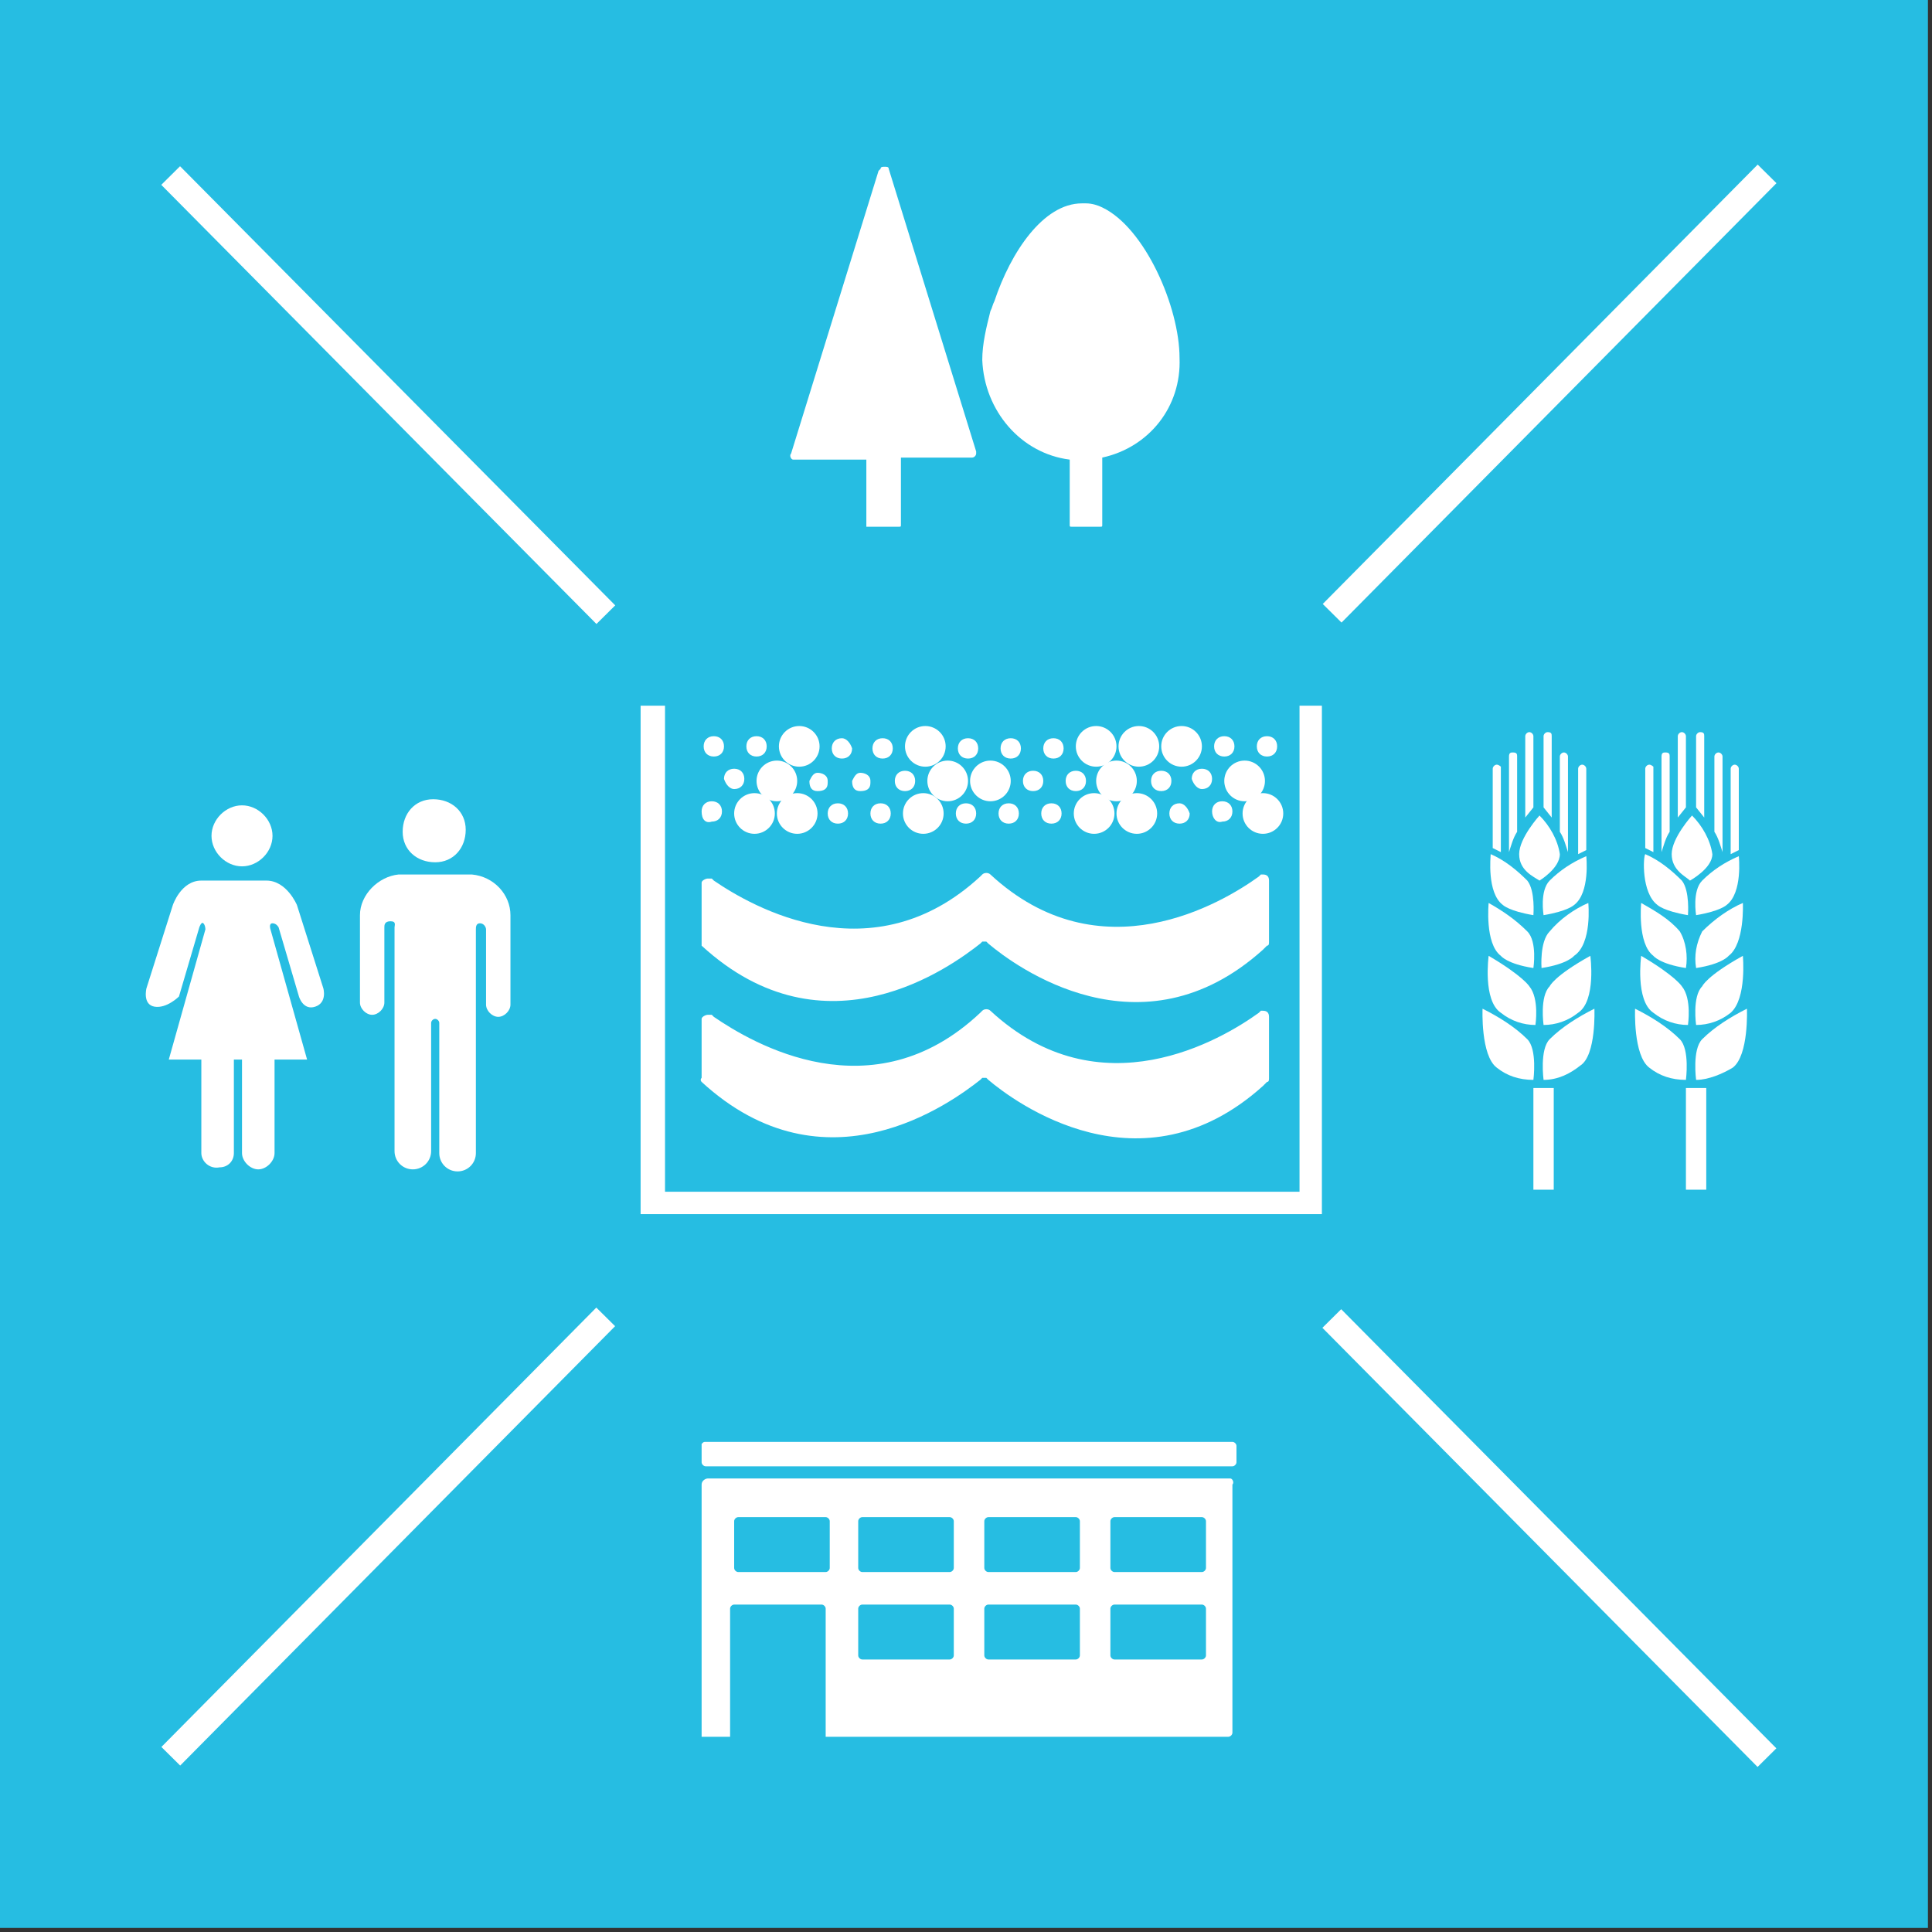 <?xml version="1.0" encoding="UTF-8"?>
<svg width="95px" height="95px" viewBox="0 0 95 95" version="1.1" xmlns="http://www.w3.org/2000/svg" xmlns:xlink="http://www.w3.org/1999/xlink">
    <rect x="0" y="0" width="95" height="95" fill="#333333" stroke="none"/>
    <!-- Generator: Sketch 53.2 (72643) - https://sketchapp.com -->
    <title>goal_6_target_6_5</title>
    <desc>Created with Sketch.</desc>
    <g id="goal_6_target_6_5" stroke="none" stroke-width="1" fill="none" fill-rule="evenodd">
        <g id="Group-44" fill-rule="nonzero">
            <rect id="Rectangle" fill="#26BDE2" x="-3.62376795e-13" y="-2.13162821e-14" width="94.8" height="94.8"></rect>
            <g id="Group" transform="translate(6.7, 8)" fill="#FFFFFF">
                <path d="M16.2,32.8 C16.2,31.9 15.5,31.3 14.6,31.3 C13.7,31.3 13.1,32 13.1,32.9 C13.1,33.8 13.8,34.4 14.7,34.4 C15.6,34.4 16.2,33.7 16.2,32.8 L16.2,32.8 Z" id="Path"></path>
                <path d="M12.9,35 C11.9,35.1 11,36 11,37 L11,41.3 C11,41.6 11.3,41.9 11.6,41.9 C11.9,41.9 12.2,41.6 12.2,41.3 L12.2,37.6 C12.2,37.5 12.2,37.3 12.5,37.3 C12.8,37.3 12.7,37.5 12.7,37.6 L12.7,48.6 C12.7,49.1 13.1,49.5 13.6,49.5 C14.1,49.5 14.5,49.1 14.5,48.6 C14.5,48.6 14.5,48.6 14.5,48.6 L14.5,42.3 C14.5,42.2 14.6,42.1 14.7,42.1 C14.7,42.1 14.7,42.1 14.7,42.1 L14.7,42.1 C14.8,42.1 14.9,42.2 14.9,42.3 C14.9,42.3 14.9,42.3 14.9,42.3 L14.9,48.7 C14.9,49.2 15.3,49.6 15.8,49.6 C16.3,49.6 16.7,49.2 16.7,48.7 L16.7,37.7 C16.7,37.6 16.7,37.4 16.9,37.4 C17.1,37.4 17.2,37.6 17.2,37.7 L17.2,41.4 C17.2,41.7 17.5,42 17.8,42 C17.8,42 17.8,42 17.8,42 C18.1,42 18.4,41.7 18.4,41.4 C18.4,41.4 18.4,41.4 18.4,41.4 L18.4,37 C18.4,36 17.6,35.1 16.5,35 L12.9,35 Z" id="Path"></path>
                <path d="M6.7,33.1 C6.7,32.3 6,31.6 5.2,31.6 C4.4,31.6 3.7,32.3 3.7,33.1 C3.7,33.9 4.4,34.6 5.2,34.6 C5.2,34.6 5.2,34.6 5.2,34.6 C6,34.6 6.7,33.9 6.7,33.1 Z" id="Path"></path>
                <path d="M2.1,41 L3.1,37.6 C3.1,37.6 3.2,37.3 3.3,37.4 C3.4,37.5 3.4,37.7 3.4,37.7 L1.6,44.1 L3.2,44.1 L3.2,48.7 C3.2,49.1 3.6,49.5 4.1,49.4 C4.5,49.4 4.8,49.1 4.8,48.7 L4.8,44.1 L5.2,44.1 L5.2,48.7 C5.2,49.1 5.6,49.5 6,49.5 C6.4,49.5 6.8,49.1 6.8,48.7 L6.8,44.1 L8.4,44.1 L6.6,37.7 C6.6,37.7 6.5,37.4 6.7,37.4 C6.9,37.4 7,37.6 7,37.6 L8,41 C8,41 8.2,41.7 8.8,41.5 C9.4,41.3 9.2,40.6 9.2,40.6 L7.9,36.5 C7.9,36.5 7.4,35.3 6.4,35.3 L3.2,35.3 C2.2,35.3 1.8,36.5 1.8,36.5 L0.5,40.6 C0.5,40.6 0.3,41.4 0.9,41.5 C1.5,41.6 2.1,41 2.1,41 Z" id="Path"></path>
                <path d="M45.9,14.6 L45.9,17.8 C45.9,17.9 45.9,17.9 46,17.9 C46,17.9 46,17.9 46,17.9 L47.4,17.9 C47.5,17.9 47.5,17.9 47.5,17.8 L47.5,17.8 L47.5,14.5 L47.5,14.5 C49.8,14 51.4,12 51.3,9.6 C51.3,7.1 49.6,3.2 47.5,2.2 C47.3,2.1 47,2 46.7,2 L46.5,2 C44.6,2 43,4.4 42.2,6.8 C42.1,7 42.1,7.1 42,7.3 C41.8,8.1 41.6,8.9 41.6,9.7 C41.7,12.2 43.5,14.3 45.9,14.6 Z" id="Path"></path>
                <path d="M32.4,14.6 L35.9,14.6 L35.9,17.8 C35.9,17.8 35.9,17.9 35.9,17.9 C35.9,17.9 36,17.9 36,17.9 L37.5,17.9 C37.6,17.9 37.6,17.9 37.6,17.8 L37.6,17.8 L37.6,14.5 L41.1,14.5 C41.2,14.5 41.3,14.4 41.3,14.3 L41.3,14.3 C41.3,14.3 41.3,14.2 41.3,14.2 L37,0.3 L37,0.3 C37,0.2 36.9,0.2 36.8,0.2 C36.7,0.2 36.6,0.2 36.6,0.3 L36.5,0.4 L32.2,14.3 C32.1,14.4 32.2,14.6 32.3,14.6 C32.3,14.6 32.3,14.6 32.4,14.6 Z" id="Path"></path>
                <path d="M76.4,35.3 C76.4,35.3 77.5,34.7 77.5,34 C77.4,33.3 77,32.6 76.5,32.1 C76.5,32.1 75.5,33.2 75.5,34 C75.5,34.8 76.2,35.1 76.4,35.3 Z" id="Path"></path>
                <path d="M74.8,36.5 C74.8,36.5 75.1,36.8 76.3,37 C76.3,37 76.4,35.8 76,35.3 C75.5,34.8 74.9,34.3 74.2,34 C74.1,34.1 74,35.9 74.8,36.5 Z" id="Path"></path>
                <path d="M74.6,39 C74.6,39 74.9,39.4 76.2,39.6 C76.3,39 76.2,38.3 75.9,37.8 C75.4,37.2 74.7,36.8 74,36.4 C74,36.4 73.8,38.4 74.6,39 Z" id="Path"></path>
                <path d="M74,39 C74,39 73.7,41.2 74.6,41.8 C75.1,42.2 75.7,42.4 76.3,42.4 C76.3,42.4 76.5,41.1 76,40.5 C76,40.5 75.7,40 74,39 Z" id="Path"></path>
                <path d="M74.4,44.5 C74.9,44.9 75.5,45.1 76.2,45.1 C76.2,45.1 76.4,43.6 75.9,43.1 C75.3,42.5 74.5,42 73.7,41.6 C73.7,41.6 73.6,43.9 74.4,44.5 Z" id="Path"></path>
                <path d="M77,35.3 C76.5,35.8 76.7,37 76.7,37 C77.9,36.8 78.2,36.5 78.2,36.5 C79,35.9 78.8,34.1 78.8,34.1 C78.1,34.4 77.5,34.8 77,35.3 Z" id="Path"></path>
                <path d="M79,36.4 C78.3,36.7 77.6,37.2 77,37.8 C76.7,38.4 76.6,39 76.7,39.6 C78,39.4 78.3,39 78.3,39 C79.1,38.4 79,36.4 79,36.4 Z" id="Path"></path>
                <path d="M77,40.5 C76.5,41 76.7,42.4 76.7,42.4 C77.3,42.4 77.9,42.2 78.4,41.8 C79.2,41.1 79,39 79,39 C77.2,40 77,40.5 77,40.5 Z" id="Path"></path>
                <path d="M79.2,41.6 C78.4,42 77.6,42.5 77,43.1 C76.5,43.6 76.7,45.1 76.7,45.1 C77.3,45.1 78,44.8 78.5,44.5 C79.3,43.9 79.2,41.6 79.2,41.6 Z" id="Path"></path>
                <rect id="Rectangle" x="76.2" y="45.5" width="1" height="5"></rect>
                <path d="M74.4,29.6 C74.3,29.6 74.2,29.7 74.2,29.8 C74.2,29.8 74.2,29.8 74.2,29.8 L74.2,33.7 L74.6,33.9 L74.6,29.7 C74.6,29.7 74.5,29.6 74.4,29.6 C74.4,29.6 74.4,29.6 74.4,29.6 Z" id="Path"></path>
                <path d="M75.4,29.2 C75.4,29.1 75.4,29 75.2,29 C75.1,29 75,29 75,29.2 C75,29.2 75,29.3 75,29.3 L75,33.9 L75,33.9 C75.1,33.6 75.2,33.2 75.4,32.9 L75.4,29.2 Z" id="Path"></path>
                <path d="M76,28 C75.9,28 75.8,28.1 75.8,28.2 L75.8,32.2 L76.2,31.7 L76.2,28.2 C76.2,28.1 76.1,28 76,28 Z" id="Path"></path>
                <path d="M78.6,29.6 C78.5,29.6 78.4,29.7 78.4,29.8 C78.4,29.8 78.4,29.8 78.4,29.8 L78.4,34 L78.8,33.8 L78.8,29.8 C78.8,29.7 78.7,29.6 78.6,29.6 L78.6,29.6 Z" id="Path"></path>
                <path d="M78,29.2 C78,29.1 77.9,29 77.8,29 C77.7,29 77.6,29.1 77.6,29.2 L77.6,32.9 C77.8,33.2 77.9,33.6 78,33.9 L78,33.9 L78,29.2 Z" id="Path"></path>
                <path d="M76.9,28 C76.8,28 76.7,28.1 76.7,28.2 L76.7,31.7 L77.1,32.2 L77.1,28.2 C77.1,28.1 77.1,28 76.9,28 C76.9,28 76.9,28 76.9,28 Z" id="Path"></path>
                <path d="M69,35.3 C69,35.3 70,34.7 70,34 C69.9,33.3 69.5,32.6 69,32.1 C69,32.1 68,33.2 68,34 C68,34.8 68.7,35.1 69,35.3 Z" id="Path"></path>
                <path d="M67.2,36.5 C67.2,36.5 67.5,36.8 68.7,37 C68.7,37 68.8,35.8 68.4,35.3 C67.9,34.8 67.3,34.3 66.6,34 C66.6,34.1 66.4,35.9 67.2,36.5 Z" id="Path"></path>
                <path d="M67.1,39 C67.1,39 67.4,39.4 68.7,39.6 C68.7,39.6 68.9,38.3 68.4,37.8 C67.8,37.2 67.2,36.8 66.5,36.4 C66.5,36.4 66.3,38.4 67.1,39 Z" id="Path"></path>
                <path d="M66.5,39 C66.5,39 66.2,41.2 67.1,41.8 C67.6,42.2 68.2,42.4 68.8,42.4 C68.8,42.4 69,41.1 68.5,40.5 C68.5,40.5 68.2,40 66.5,39 Z" id="Path"></path>
                <path d="M66.9,44.5 C67.4,44.9 68,45.1 68.7,45.1 C68.7,45.1 68.9,43.6 68.4,43.1 C67.8,42.5 67,42 66.2,41.6 C66.2,41.6 66.1,43.9 66.9,44.5 Z" id="Path"></path>
                <path d="M69.5,35.3 C69,35.8 69.2,37 69.2,37 C70.4,36.8 70.7,36.5 70.7,36.5 C71.5,35.9 71.3,34.1 71.3,34.1 C70.6,34.4 70,34.8 69.5,35.3 Z" id="Path"></path>
                <path d="M71.4,36.4 C70.7,36.7 70,37.2 69.5,37.8 C69,38.3 69.1,39.6 69.1,39.6 C70.4,39.4 70.7,39 70.7,39 C71.6,38.4 71.4,36.4 71.4,36.4 Z" id="Path"></path>
                <path d="M69.5,40.5 C69,41 69.2,42.4 69.2,42.4 C69.8,42.4 70.4,42.2 70.9,41.8 C71.8,41.2 71.5,39 71.5,39 C69.7,40 69.5,40.5 69.5,40.5 Z" id="Path"></path>
                <path d="M71.7,41.6 C70.9,42 70.1,42.5 69.5,43.1 C69,43.6 69.2,45.1 69.2,45.1 C69.9,45.1 70.5,44.8 71,44.4 C71.8,43.9 71.7,41.6 71.7,41.6 Z" id="Path"></path>
                <rect id="Rectangle" x="68.7" y="45.5" width="1" height="5"></rect>
                <path d="M66.9,29.6 C66.8,29.6 66.7,29.7 66.7,29.8 C66.7,29.8 66.7,29.8 66.7,29.8 L66.7,33.7 L67.1,33.9 L67.1,29.7 C67.1,29.7 67,29.6 66.9,29.6 C66.9,29.6 66.9,29.6 66.9,29.6 Z" id="Path"></path>
                <path d="M67.9,29.2 C67.9,29.1 67.9,29 67.7,29 C67.6,29 67.5,29 67.5,29.2 C67.5,29.2 67.5,29.3 67.5,29.3 L67.5,33.9 L67.5,33.9 C67.6,33.6 67.7,33.2 67.9,32.9 L67.9,29.2 Z" id="Path"></path>
                <path d="M68.5,28 C68.4,28 68.3,28.1 68.3,28.2 L68.3,32.2 L68.7,31.7 L68.7,28.2 C68.7,28.1 68.6,28 68.5,28 Z" id="Path"></path>
                <path d="M71.1,29.6 C71,29.6 70.9,29.7 70.9,29.8 C70.9,29.8 70.9,29.8 70.9,29.8 L70.9,34 L71.3,33.8 L71.3,29.8 C71.3,29.7 71.2,29.6 71.1,29.6 C71.1,29.6 71.1,29.6 71.1,29.6 Z" id="Path"></path>
                <path d="M70.4,29.2 C70.4,29.1 70.3,29 70.2,29 C70.1,29 70,29.1 70,29.2 L70,32.9 C70.2,33.2 70.3,33.6 70.4,33.9 L70.4,33.9 L70.4,29.2 Z" id="Path"></path>
                <path d="M69.4,28 C69.3,28 69.2,28.1 69.2,28.2 L69.2,31.7 L69.6,32.2 L69.6,28.2 C69.6,28.1 69.6,28 69.4,28 C69.4,28 69.4,28 69.4,28 Z" id="Path"></path>
                <polygon id="Path" points="58.3 26.7 57.2 26.7 57.2 50.6 26 50.6 26 26.7 24.8 26.7 24.8 51.7 58.3 51.7"></polygon>
                <path d="M27.8,38.5 L27.8,38.5 C33.9,44.1 40.1,39.5 41.5,38.4 L41.6,38.3 C41.6,38.3 41.7,38.3 41.7,38.3 C41.7,38.3 41.8,38.3 41.8,38.3 L41.9,38.4 C43.2,39.5 49.4,44.1 55.4,38.7 L55.6,38.5 C55.7,38.5 55.7,38.4 55.7,38.3 L55.7,35.3 C55.7,35.1 55.6,35 55.4,35 L55.3,35 L55.2,35.1 C53.4,36.4 47.4,40 42,35 L42,35 C41.9,34.9 41.7,34.9 41.6,35 C41.6,35 41.6,35 41.6,35 L41.5,35.1 C36.2,40 30.3,36.6 28.4,35.3 L28.3,35.2 C28.3,35.2 28.2,35.2 28.1,35.2 C28,35.2 27.8,35.3 27.8,35.4 L27.8,38.3 L27.8,38.3 L27.8,38.3 C27.8,38.4 27.8,38.4 27.8,38.5 Z" id="Path"></path>
                <path d="M27.8,45.2 L27.8,45.2 C33.9,50.8 40.1,46.2 41.5,45.1 L41.6,45 C41.6,45 41.7,45 41.7,45 C41.7,45 41.8,45 41.8,45 L41.9,45.1 C43.2,46.2 49.4,50.8 55.4,45.4 L55.6,45.2 C55.7,45.2 55.7,45.1 55.7,45 L55.7,42 C55.7,41.8 55.6,41.7 55.4,41.7 C55.4,41.7 55.3,41.7 55.3,41.7 L55.2,41.8 C53.4,43.1 47.4,46.7 42,41.7 L42,41.7 C41.9,41.6 41.7,41.6 41.6,41.7 C41.6,41.7 41.6,41.7 41.6,41.7 L41.5,41.8 C36.2,46.8 30.3,43.3 28.4,42 L28.3,41.9 C28.3,41.9 28.2,41.9 28.1,41.9 C28,41.9 27.8,42 27.8,42.1 L27.8,45 L27.8,45 L27.8,45 C27.7,45.1 27.8,45.2 27.8,45.2 Z" id="Path"></path>
                <path d="M28.3,32.4 C28.6,32.4 28.8,32.2 28.8,31.9 C28.8,31.6 28.6,31.4 28.3,31.4 C28,31.4 27.8,31.6 27.8,31.9 C27.8,31.9 27.8,31.9 27.8,31.9 C27.8,32.3 28,32.5 28.3,32.4 Z" id="Path"></path>
                <circle id="Oval" cx="30.4" cy="32" r="1"></circle>
                <circle id="Oval" cx="32.5" cy="32" r="1"></circle>
                <path d="M34.5,31.5 C34.2,31.5 34,31.7 34,32 C34,32.3 34.2,32.5 34.5,32.5 C34.8,32.5 35,32.3 35,32 C35,31.7 34.8,31.5 34.5,31.5 C34.5,31.5 34.5,31.5 34.5,31.5 Z" id="Path"></path>
                <path d="M36.6,31.5 C36.3,31.5 36.1,31.7 36.1,32 C36.1,32.3 36.3,32.5 36.6,32.5 C36.9,32.5 37.1,32.3 37.1,32 C37.1,31.7 36.9,31.5 36.6,31.5 C36.6,31.5 36.6,31.5 36.6,31.5 Z" id="Path"></path>
                <circle id="Oval" cx="38.7" cy="32" r="1"></circle>
                <path d="M40.8,31.5 C40.5,31.5 40.3,31.7 40.3,32 C40.3,32.3 40.5,32.5 40.8,32.5 C41.1,32.5 41.3,32.3 41.3,32 C41.3,31.7 41.1,31.5 40.8,31.5 C40.8,31.5 40.8,31.5 40.8,31.5 Z" id="Path"></path>
                <path d="M42.9,31.5 C42.6,31.5 42.4,31.7 42.4,32 C42.4,32.3 42.6,32.5 42.9,32.5 C43.2,32.5 43.4,32.3 43.4,32 C43.4,31.7 43.2,31.5 42.9,31.5 C42.9,31.5 42.9,31.5 42.9,31.5 Z" id="Path"></path>
                <path d="M45,31.5 C44.7,31.5 44.5,31.7 44.5,32 C44.5,32.3 44.7,32.5 45,32.5 C45.3,32.5 45.5,32.3 45.5,32 C45.5,31.7 45.3,31.5 45,31.5 C45,31.5 45,31.5 45,31.5 Z" id="Path"></path>
                <circle id="Oval" cx="47.1" cy="32" r="1"></circle>
                <circle id="Oval" cx="49.2" cy="32" r="1"></circle>
                <path d="M51.3,31.5 C51,31.5 50.8,31.7 50.8,32 C50.8,32.3 51,32.5 51.3,32.5 C51.6,32.5 51.8,32.3 51.8,32 C51.7,31.7 51.5,31.5 51.3,31.5 C51.3,31.5 51.3,31.5 51.3,31.5 Z" id="Path"></path>
                <path d="M53.4,32.4 C53.7,32.4 53.9,32.2 53.9,31.9 C53.9,31.6 53.7,31.4 53.4,31.4 C53.1,31.4 52.9,31.6 52.9,31.9 C52.9,31.9 52.9,31.9 52.9,31.9 C52.9,32.2 53.1,32.5 53.4,32.4 Z" id="Path"></path>
                <circle id="Oval" cx="55.4" cy="32" r="1"></circle>
                <path d="M29.4,30.8 C29.7,30.8 29.9,30.6 29.9,30.3 C29.9,30.3 29.9,30.3 29.9,30.3 C29.9,30 29.7,29.8 29.4,29.8 C29.1,29.8 28.9,30 28.9,30.3 C29,30.6 29.2,30.8 29.4,30.8 Z" id="Path"></path>
                <circle id="Oval" cx="31.5" cy="30.4" r="1"></circle>
                <path d="M33.1,30.4 C33.1,30.7 33.2,30.9 33.5,30.9 C33.8,30.9 34,30.8 34,30.5 C34,30.5 34,30.4 34,30.4 C34,30.1 33.7,30 33.5,30 C33.3,30 33.2,30.2 33.1,30.4 Z" id="Path"></path>
                <path d="M35.2,30.4 C35.2,30.7 35.3,30.9 35.6,30.9 C35.9,30.9 36.1,30.8 36.1,30.5 C36.1,30.5 36.1,30.4 36.1,30.4 C36.1,30.1 35.8,30 35.6,30 C35.4,30 35.3,30.2 35.2,30.4 Z" id="Path"></path>
                <path d="M37.3,30.4 C37.3,30.7 37.5,30.9 37.8,30.9 C38.1,30.9 38.3,30.7 38.3,30.4 C38.3,30.1 38.1,29.9 37.8,29.9 C37.5,29.9 37.3,30.1 37.3,30.4 Z" id="Path"></path>
                <circle id="Oval" cx="39.9" cy="30.4" r="1"></circle>
                <circle id="Oval" cx="42" cy="30.4" r="1"></circle>
                <path d="M43.6,30.4 C43.6,30.7 43.8,30.9 44.1,30.9 C44.4,30.9 44.6,30.7 44.6,30.4 C44.6,30.1 44.4,29.9 44.1,29.9 C43.8,29.9 43.6,30.1 43.6,30.4 Z" id="Path"></path>
                <path d="M45.7,30.4 C45.7,30.7 45.9,30.9 46.2,30.9 C46.5,30.9 46.7,30.7 46.7,30.4 C46.7,30.1 46.5,29.9 46.2,29.9 C45.9,29.9 45.7,30.1 45.7,30.4 Z" id="Path"></path>
                <circle id="Oval" cx="48.2" cy="30.4" r="1"></circle>
                <path d="M49.9,30.4 C49.9,30.7 50.1,30.9 50.4,30.9 C50.7,30.9 50.9,30.7 50.9,30.4 C50.9,30.1 50.7,29.9 50.4,29.9 C50.1,29.9 49.9,30.1 49.9,30.4 Z" id="Path"></path>
                <path d="M52.4,30.8 C52.7,30.8 52.9,30.6 52.9,30.3 C52.9,30.3 52.9,30.3 52.9,30.3 C52.9,30 52.7,29.8 52.4,29.8 C52.1,29.8 51.9,30 51.9,30.3 C52,30.6 52.2,30.8 52.4,30.8 Z" id="Path"></path>
                <circle id="Oval" cx="54.5" cy="30.4" r="1"></circle>
                <path d="M28.4,29.2 C28.7,29.2 28.9,29 28.9,28.7 C28.9,28.4 28.7,28.2 28.4,28.2 C28.1,28.2 27.9,28.4 27.9,28.7 C27.9,29 28.1,29.2 28.4,29.2 C28.4,29.2 28.4,29.2 28.4,29.2 Z" id="Path"></path>
                <path d="M30.5,29.2 C30.8,29.2 31,29 31,28.7 C31,28.4 30.8,28.2 30.5,28.2 C30.2,28.2 30,28.4 30,28.7 C30,29 30.2,29.2 30.5,29.2 C30.5,29.2 30.5,29.2 30.5,29.2 Z" id="Path"></path>
                <circle id="Oval" cx="32.6" cy="28.7" r="1"></circle>
                <path d="M34.7,28.3 C34.4,28.3 34.2,28.5 34.2,28.8 C34.2,29.1 34.4,29.3 34.7,29.3 C35,29.3 35.2,29.1 35.2,28.8 C35.1,28.5 34.9,28.3 34.7,28.3 C34.7,28.3 34.7,28.3 34.7,28.3 Z" id="Path"></path>
                <path d="M36.7,28.3 C36.4,28.3 36.2,28.5 36.2,28.8 C36.2,29.1 36.4,29.3 36.7,29.3 C37,29.3 37.2,29.1 37.2,28.8 C37.2,28.5 37,28.3 36.7,28.3 C36.7,28.3 36.7,28.3 36.7,28.3 Z" id="Path"></path>
                <circle id="Oval" cx="38.8" cy="28.7" r="1"></circle>
                <path d="M40.9,28.3 C40.6,28.3 40.4,28.5 40.4,28.8 C40.4,29.1 40.6,29.3 40.9,29.3 C41.2,29.3 41.4,29.1 41.4,28.8 C41.4,28.5 41.2,28.3 40.9,28.3 C40.9,28.3 40.9,28.3 40.9,28.3 Z" id="Path"></path>
                <path d="M43,28.3 C42.7,28.3 42.5,28.5 42.5,28.8 C42.5,29.1 42.7,29.3 43,29.3 C43.3,29.3 43.5,29.1 43.5,28.8 C43.5,28.5 43.3,28.3 43,28.3 C43,28.3 43,28.3 43,28.3 Z" id="Path"></path>
                <path d="M45.1,28.3 C44.8,28.3 44.6,28.5 44.6,28.8 C44.6,29.1 44.8,29.3 45.1,29.3 C45.4,29.3 45.6,29.1 45.6,28.8 C45.6,28.8 45.6,28.8 45.6,28.8 C45.6,28.5 45.4,28.3 45.1,28.3 Z" id="Path"></path>
                <circle id="Oval" cx="47.2" cy="28.7" r="1"></circle>
                <circle id="Oval" cx="49.3" cy="28.7" r="1"></circle>
                <circle id="Oval" cx="51.4" cy="28.7" r="1"></circle>
                <path d="M53.5,29.2 C53.8,29.2 54,29 54,28.7 C54,28.4 53.8,28.2 53.5,28.2 C53.2,28.2 53,28.4 53,28.7 C53,29 53.2,29.2 53.5,29.2 C53.5,29.2 53.5,29.2 53.5,29.2 Z" id="Path"></path>
                <path d="M55.6,29.2 C55.9,29.2 56.1,29 56.1,28.7 C56.1,28.4 55.9,28.2 55.6,28.2 C55.3,28.2 55.1,28.4 55.1,28.7 C55.1,29 55.3,29.2 55.6,29.2 L55.6,29.2 Z" id="Path"></path>
                <rect id="Rectangle" transform="translate(69.497, 11.353) rotate(-45.292) translate(-69.497, -11.353) " x="54.297" y="10.703" width="30.4" height="1.3"></rect>
                <rect id="Rectangle" transform="translate(69.486, 67.63) rotate(-44.741) translate(-69.486, -67.63) " x="68.836" y="52.43" width="1.3" height="30.4"></rect>
                <rect id="Rectangle" transform="translate(12.391, 11.428) rotate(-44.741) translate(-12.391, -11.428) " x="11.741" y="-3.772" width="1.3" height="30.4"></rect>
                <rect id="Rectangle" transform="translate(12.391, 67.556) rotate(-45.292) translate(-12.391, -67.556) " x="-2.809" y="66.906" width="30.4" height="1.3"></rect>
                <g transform="translate(27, 62)">
                    <path d="M26.8,2.7 L1.1,2.7 C1,2.7 0.8,2.8 0.8,3 L0.8,15.4 L2.2,15.4 L2.2,9.1 C2.2,9 2.3,8.9 2.4,8.9 L6.7,8.9 C6.8,8.9 6.9,9 6.9,9.1 L6.9,15.4 L26.7,15.4 C26.8,15.4 26.9,15.3 26.9,15.2 L26.9,3 C27,2.9 26.9,2.7 26.8,2.7 Z M7.1,7.1 C7.1,7.2 7,7.3 6.9,7.3 L2.6,7.3 C2.5,7.3 2.4,7.2 2.4,7.1 L2.4,4.8 C2.4,4.7 2.5,4.6 2.6,4.6 L6.9,4.6 C7,4.6 7.1,4.7 7.1,4.8 L7.1,7.1 Z M13.2,11.4 C13.2,11.5 13.1,11.6 13,11.6 L8.7,11.6 C8.6,11.6 8.5,11.5 8.5,11.4 L8.5,9.1 C8.5,9 8.6,8.9 8.7,8.9 L13,8.9 C13.1,8.9 13.2,9 13.2,9.1 L13.2,11.4 Z M13.2,7.1 C13.2,7.2 13.1,7.3 13,7.3 L8.7,7.3 C8.6,7.3 8.5,7.2 8.5,7.1 L8.5,4.8 C8.5,4.7 8.6,4.6 8.7,4.6 L13,4.6 C13.1,4.6 13.2,4.7 13.2,4.8 L13.2,7.1 Z M19.4,11.4 C19.4,11.5 19.3,11.6 19.2,11.6 L14.9,11.6 C14.8,11.6 14.7,11.5 14.7,11.4 L14.7,9.1 C14.7,9 14.8,8.9 14.9,8.9 L19.2,8.9 C19.3,8.9 19.4,9 19.4,9.1 L19.4,11.4 Z M19.4,7.1 C19.4,7.2 19.3,7.3 19.2,7.3 L14.9,7.3 C14.8,7.3 14.7,7.2 14.7,7.1 L14.7,4.8 C14.7,4.7 14.8,4.6 14.9,4.6 L19.2,4.6 C19.3,4.6 19.4,4.7 19.4,4.8 L19.4,7.1 Z M25.6,11.4 C25.6,11.5 25.5,11.6 25.4,11.6 L21.1,11.6 C21,11.6 20.9,11.5 20.9,11.4 L20.9,9.1 C20.9,9 21,8.9 21.1,8.9 L25.4,8.9 C25.5,8.9 25.6,9 25.6,9.1 L25.6,11.4 Z M25.6,7.1 C25.6,7.2 25.5,7.3 25.4,7.3 L21.1,7.3 C21,7.3 20.9,7.2 20.9,7.1 L20.9,4.8 C20.9,4.7 21,4.6 21.1,4.6 L25.4,4.6 C25.5,4.6 25.6,4.7 25.6,4.8 L25.6,7.1 Z" id="Shape"></path>
                    <path d="M1,0.9 L26.9,0.9 C27,0.9 27.1,1 27.1,1.1 L27.1,1.9 C27.1,2 27,2.1 26.9,2.1 L1,2.1 C0.9,2.1 0.8,2 0.8,1.9 L0.8,1 C0.9,0.9 0.9,0.9 1,0.9 Z" id="Path"></path>
                </g>
            </g>
        </g>
    </g>
</svg>